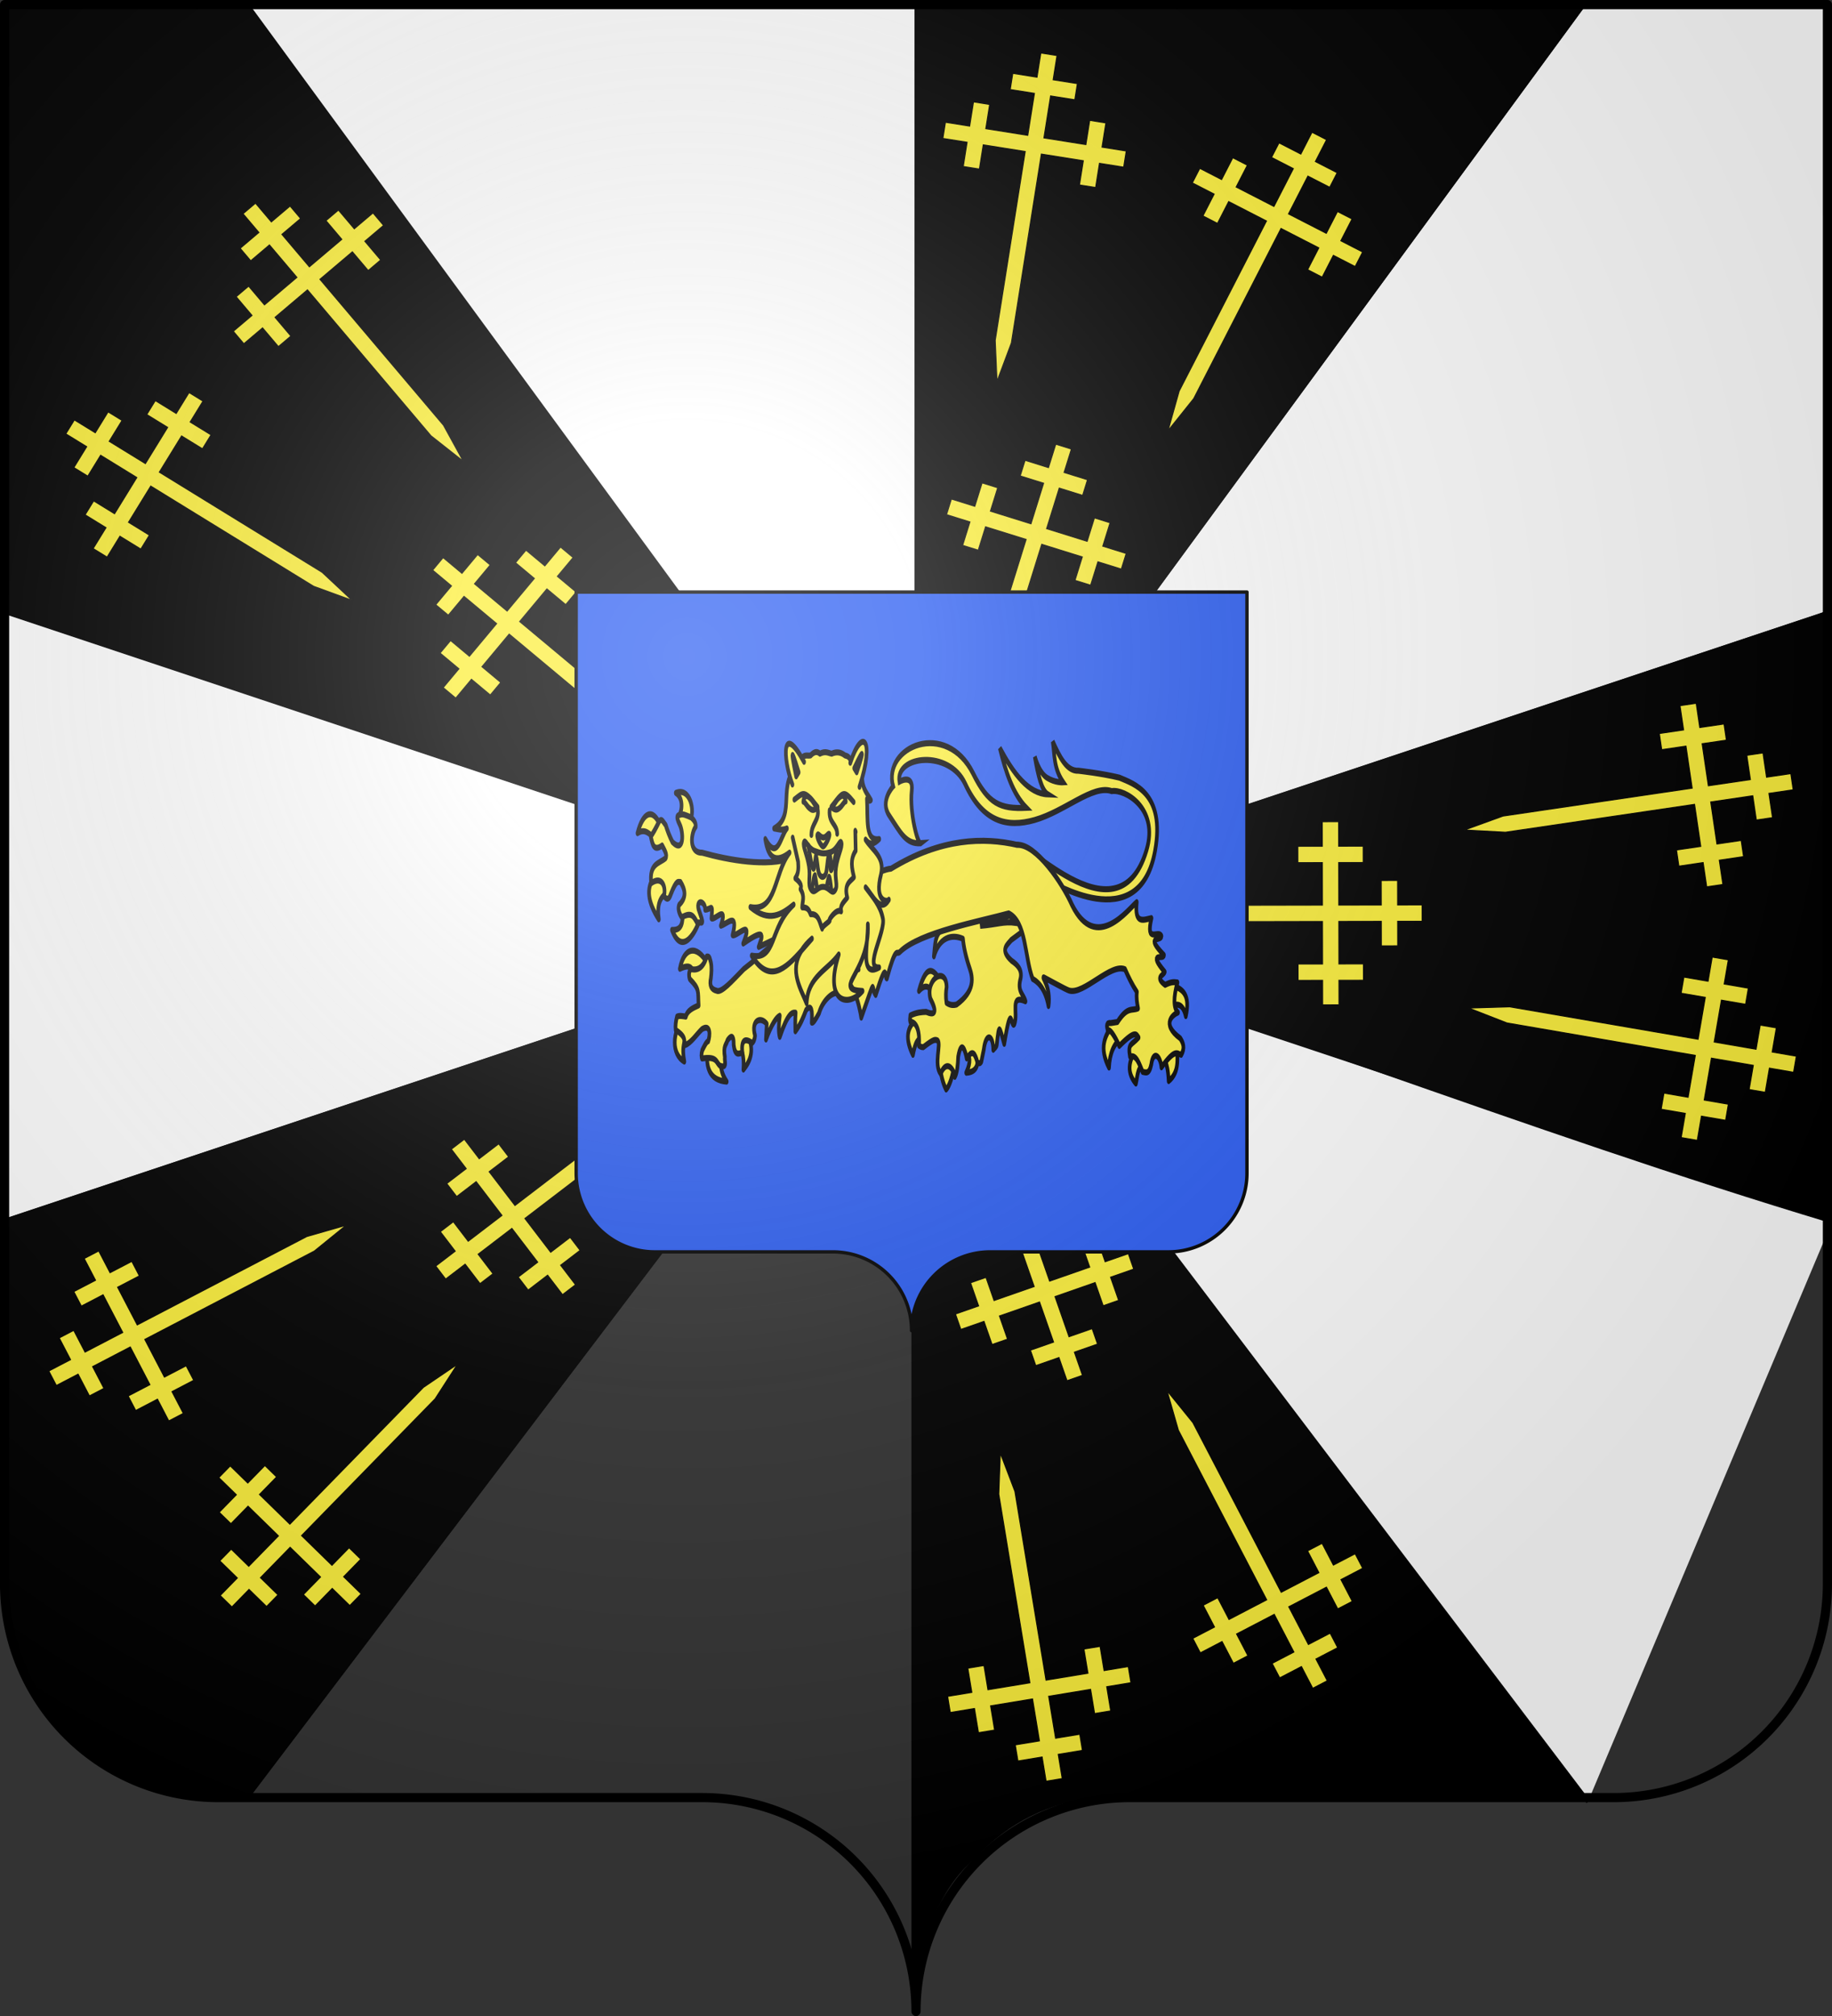<?xml version="1.0" encoding="UTF-8" standalone="no"?>
<svg
   xmlns:dc="http://purl.org/dc/elements/1.1/"
   xmlns:cc="http://creativecommons.org/ns#"
   xmlns:rdf="http://www.w3.org/1999/02/22-rdf-syntax-ns#"
   xmlns:svg="http://www.w3.org/2000/svg"
   xmlns="http://www.w3.org/2000/svg"
   xmlns:xlink="http://www.w3.org/1999/xlink"
   xmlns:sodipodi="http://sodipodi.sourceforge.net/DTD/sodipodi-0.dtd"
   xmlns:inkscape="http://www.inkscape.org/namespaces/inkscape"
   width="600"
   height="660"
   viewBox="-300 -295 600 660"
   id="svg3055"
   version="1.1"
   inkscape:version="0.48.3.1 r9886"
   sodipodi:docname="Blason Gammerages.svg">
  <rect x="-300" y="-295" width="600" height="660" fill="#333333" stroke="none"/>
  <sodipodi:namedview
     pagecolor="#ffffff"
     bordercolor="#666666"
     borderopacity="1"
     objecttolerance="10"
     gridtolerance="10"
     guidetolerance="10"
     inkscape:pageopacity="0"
     inkscape:pageshadow="2"
     inkscape:window-width="1280"
     inkscape:window-height="962"
     id="namedview3080"
     showgrid="false"
     inkscape:zoom="0.71515152"
     inkscape:cx="-203.27694"
     inkscape:cy="277.06901"
     inkscape:window-x="-8"
     inkscape:window-y="-8"
     inkscape:window-maximized="1"
     inkscape:current-layer="layer4"
     inkscape:snap-object-midpoints="false"
     inkscape:snap-center="false"
     showguides="true"
     inkscape:object-nodes="true"
     inkscape:snap-nodes="false">
    <inkscape:grid
       type="xygrid"
       id="grid23426" />
  </sodipodi:namedview>
  <defs
     id="defs3057">
    <radialGradient
       id="Gradient1"
       gradientUnits="userSpaceOnUse"
       cy="-80"
       cx="-75"
       r="405">
      <stop
         stop-color="#fff"
         stop-opacity=".31"
         offset="0"
         id="stop3060" />
      <stop
         stop-color="#fff"
         stop-opacity=".25"
         offset=".19"
         id="stop3062" />
      <stop
         stop-color="#6b6b6b"
         stop-opacity=".125"
         offset=".6"
         id="stop3064" />
      <stop
         stop-opacity=".125"
         offset="1"
         id="stop3066" />
    </radialGradient>
    <clipPath
       id="shield_cut">
      <path
         id="shield"
         d="M-298.5,-293.5 h597 v517 a70,70 0 0,1 -70,70 h-158.5 a70,70 0 0,0 -70,70 70,70 0 0,0 -70,-70 h-158.5 a70,70 0 0,1 -70,-70z"
         style="stroke-linecap:round;stroke-linejoin:round" />
    </clipPath>
    <radialGradient
       id="Gradient1-9"
       gradientUnits="userSpaceOnUse"
       cy="-80"
       cx="-75"
       r="405">
      <stop
         stop-color="#fff"
         stop-opacity=".31"
         offset="0"
         id="stop3060-8" />
      <stop
         stop-color="#fff"
         stop-opacity=".25"
         offset=".19"
         id="stop3062-4" />
      <stop
         stop-color="#6b6b6b"
         stop-opacity=".125"
         offset=".6"
         id="stop3064-0" />
      <stop
         stop-opacity=".125"
         offset="1"
         id="stop3066-7" />
    </radialGradient>
    <radialGradient
       id="radialGradient12008"
       gradientUnits="userSpaceOnUse"
       cy="-80"
       cx="-75"
       r="405">
      <stop
         stop-color="#fff"
         stop-opacity=".31"
         offset="0"
         id="stop12010" />
      <stop
         stop-color="#fff"
         stop-opacity=".25"
         offset=".19"
         id="stop12012" />
      <stop
         stop-color="#6b6b6b"
         stop-opacity=".125"
         offset=".6"
         id="stop12014" />
      <stop
         stop-opacity=".125"
         offset="1"
         id="stop12016" />
    </radialGradient>
  </defs>
  <g
     id="layer4"
     inkscape:label="Fond écu"
     inkscape:groupmode="layer">
    <path
       style="fill:none;stroke:#000000;stroke-width:1px;stroke-linecap:butt;stroke-linejoin:miter;stroke-opacity:1"
       d="m 300,0 0,300 0,360"
       id="path5625"
       inkscape:connector-curvature="0"
       transform="translate(-300,-295)" />
    <path
       style="fill:#ffffff;stroke:#000000;stroke-width:1px;stroke-linecap:butt;stroke-linejoin:miter;stroke-opacity:1"
       d="M 520,0 300,300 600,200 599.183,1.492 z"
       id="path5627"
       inkscape:connector-curvature="0"
       transform="translate(-300,-295)" />
    <path
       style="fill:#ffffff;stroke:#000000;stroke-width:1px;stroke-linecap:butt;stroke-linejoin:miter;stroke-opacity:1"
       d="M 600,400 C 500,370 400,330 300,300 l 220,290"
       id="path5629"
       inkscape:connector-curvature="0"
       transform="translate(-300,-295)"
       sodipodi:nodetypes="ccc" />
    <path
       style="fill:#000000;stroke:#000000;stroke-width:1px;stroke-linecap:butt;stroke-linejoin:miter;stroke-opacity:1"
       d="M 300,300 520,0 300,0 z"
       id="path5679"
       inkscape:connector-curvature="0"
       transform="translate(-300,-295)" />
    <path
       style="fill:#000000;stroke:#000000;stroke-width:1px;stroke-linecap:butt;stroke-linejoin:miter;stroke-opacity:1"
       d="m 300,300 300,-100 0,200 z"
       id="path5681"
       inkscape:connector-curvature="0"
       transform="translate(-300,-295)" />
    <path
       style="fill:#000000;stroke:#000000;stroke-width:1px;stroke-linecap:butt;stroke-linejoin:miter;stroke-opacity:1"
       d="M -1,3 219,293 59,293 C 43.746,294.545 30.3,300.91 19,313 6.884,323.399 2.71,338.074 -1,353 z"
       id="path5683"
       inkscape:connector-curvature="0"
       sodipodi:nodetypes="cccccc" />
    <path
       style="fill:#ffffff;stroke:#000000;stroke-width:1px;stroke-linecap:butt;stroke-linejoin:miter;stroke-opacity:1"
       d="M 0,-295 0,5 0,365"
       id="path5625-3"
       inkscape:connector-curvature="0" />
    <path
       style="fill:#000000;stroke:#000000;stroke-width:1px;stroke-linecap:butt;stroke-linejoin:miter;stroke-opacity:1"
       d="M -220,-295 0,5 -300,-95 l 0.817,-198.508 z"
       id="path5627-4"
       inkscape:connector-curvature="0" />
    <path
       style="fill:#ffffff;stroke:#000000;stroke-width:1px;stroke-linecap:butt;stroke-linejoin:miter;stroke-opacity:1"
       d="M -300,105 C -200,75 -100,35 0,5 l -219.65,289.476"
       id="path5629-4"
       inkscape:connector-curvature="0"
       sodipodi:nodetypes="ccc" />
    <path
       style="fill:#ffffff;stroke:#000000;stroke-width:1px;stroke-linecap:butt;stroke-linejoin:miter;stroke-opacity:1"
       d="m 0,5 -220,-300 220,0 z"
       id="path5679-6"
       inkscape:connector-curvature="0" />
    <path
       style="fill:#ffffff;stroke:#000000;stroke-width:1px;stroke-linecap:butt;stroke-linejoin:miter;stroke-opacity:1"
       d="m 0,5 -300,-100 0,200 z"
       id="path5681-0"
       inkscape:connector-curvature="0" />
    <path
       style="fill:#000000;stroke:#000000;stroke-width:1px;stroke-linecap:butt;stroke-linejoin:miter;stroke-opacity:1"
       d="M 300,300 80.437,589.213 c -11.851,-1.289 -23.818,-1.919 -35,-7 -21.152,-7.454 -29.522,-23.43 -40,-38 l -5,-25 L 0,400 z"
       id="path5723"
       inkscape:connector-curvature="0"
       transform="translate(-300,-295)"
       sodipodi:nodetypes="ccccccc" />
  </g>
  <g
     id="layer3"
     inkscape:label="Meubles"
     inkscape:groupmode="layer"
     sodipodi:insensitive="true">
    <path
       style="fill:#fcef3c;fill-opacity:1;stroke:#000000;stroke-width:0.321;stroke-miterlimit:4;stroke-opacity:1;stroke-dasharray:none"
       sodipodi:nodetypes="cccccccccccccccccccccccccccccccccccccccc"
       id="path1415"
       d="m 90.952,-164.515 -8.389,10.48 3.628,-12.925 c 5.586,-10.879 16.653,-32.433 22.238,-43.313 l 6.357,-12.381 -12.381,-6.357 -3.667,7.143 -4.762,-2.445 3.667,-7.143 -7.143,-3.668 2.445,-4.762 7.143,3.668 3.668,-7.143 4.762,2.445 -3.668,7.143 12.381,6.357 6.357,-12.381 -7.143,-3.668 2.445,-4.762 7.143,3.668 3.667,-7.143 4.762,2.445 -3.667,7.143 7.143,3.668 -2.445,4.762 -7.143,-3.668 -6.357,12.381 12.381,6.357 3.668,-7.143 4.762,2.445 -3.668,7.143 7.143,3.668 -2.445,4.762 -7.143,-3.668 -3.667,7.143 -4.762,-2.445 3.667,-7.143 -12.381,-6.357 -6.357,12.381 z"
       inkscape:connector-curvature="0" />
    <path
       style="fill:#fcef3c;fill-opacity:1;stroke:#000000;stroke-width:0.321;stroke-miterlimit:4;stroke-opacity:1;stroke-dasharray:none"
       sodipodi:nodetypes="cccccccccccccccccccccccccccccccccccccccc"
       id="path1415-6"
       d="m 31.234,-182.731 -4.707,12.572 -0.58,-13.412 c 1.918,-12.078 5.719,-36.007 7.638,-48.085 l 2.183,-13.746 -13.746,-2.183 -1.26,7.93 -5.287,-0.84 1.26,-7.93 -7.93,-1.26 0.84,-5.287 7.93,1.26 1.26,-7.93 5.287,0.84 -1.26,7.93 13.746,2.183 2.183,-13.746 -7.93,-1.26 0.84,-5.287 7.93,1.26 1.26,-7.93 5.287,0.84 -1.26,7.93 7.93,1.26 -0.84,5.287 -7.93,-1.26 -2.183,13.746 13.746,2.183 1.26,-7.93 5.287,0.84 -1.26,7.93 7.93,1.26 -0.84,5.287 -7.93,-1.26 -1.26,7.93 -5.287,-0.84 1.26,-7.93 -13.746,-2.183 -2.183,13.746 z"
       inkscape:connector-curvature="0" />
    <path
       style="fill:#fcef3c;fill-opacity:1;stroke:#000000;stroke-width:0.321;stroke-miterlimit:4;stroke-opacity:1;stroke-dasharray:none"
       sodipodi:nodetypes="cccccccccccccccccccccccccccccccccccccccc"
       id="path1415-1"
       d="m 22.564,-57.037 -6.467,11.764 1.356,-13.356 c 3.636,-11.676 10.841,-34.81 14.477,-46.486 l 4.138,-13.288 -13.288,-4.138 -2.388,7.666 -5.111,-1.592 2.388,-7.666 -7.666,-2.388 1.592,-5.111 7.666,2.388 2.388,-7.666 5.111,1.592 -2.388,7.666 13.288,4.138 4.138,-13.288 -7.666,-2.388 1.592,-5.111 7.666,2.388 2.388,-7.666 5.111,1.592 -2.388,7.666 7.666,2.388 -1.592,5.111 -7.666,-2.388 -4.138,13.288 13.288,4.138 2.388,-7.666 5.111,1.592 -2.388,7.666 7.666,2.388 -1.592,5.111 -7.666,-2.388 -2.388,7.666 -5.111,-1.592 2.388,-7.666 -13.288,-4.138 -4.138,13.288 z"
       inkscape:connector-curvature="0" />
    <path
       style="fill:#fcef3c;fill-opacity:1;stroke:#000000;stroke-width:0.321;stroke-miterlimit:4;stroke-opacity:1;stroke-dasharray:none"
       sodipodi:nodetypes="cccccccccccccccccccccccccccccccccccccccc"
       id="path1415-8"
       d="m 193.536,39.891 -12.51,-4.869 13.418,-0.406 c 12.052,2.074 35.93,6.185 47.982,8.259 l 13.716,2.361 2.361,-13.716 -7.913,-1.362 0.908,-5.276 7.913,1.362 1.362,-7.913 5.275,0.908 -1.362,7.913 7.913,1.362 -0.908,5.276 -7.913,-1.362 -2.361,13.716 13.716,2.361 1.362,-7.913 5.276,0.908 -1.362,7.913 7.913,1.362 -0.908,5.275 -7.913,-1.362 -1.362,7.913 -5.276,-0.908 1.362,-7.913 -13.716,-2.361 -2.361,13.716 7.913,1.362 -0.908,5.276 -7.913,-1.362 -1.362,7.913 -5.275,-0.908 1.362,-7.913 -7.913,-1.362 0.908,-5.276 7.913,1.362 2.361,-13.716 -13.716,-2.361 z"
       inkscape:connector-curvature="0" />
    <path
       style="fill:#fcef3c;fill-opacity:1;stroke:#000000;stroke-width:0.321;stroke-miterlimit:4;stroke-opacity:1;stroke-dasharray:none"
       sodipodi:nodetypes="cccccccccccccccccccccccccccccccccccccccc"
       id="path1415-6-4"
       d="m 193.048,-22.543 -13.404,-0.729 12.624,-4.566 c 12.099,-1.784 36.069,-5.317 48.168,-7.101 l 13.769,-2.03 -2.03,-13.769 -7.944,1.171 -0.781,-5.296 7.944,-1.171 -1.171,-7.944 5.296,-0.781 1.171,7.944 7.944,-1.171 0.781,5.296 -7.944,1.171 2.03,13.769 13.769,-2.03 -1.171,-7.944 5.296,-0.781 1.171,7.944 7.944,-1.171 0.781,5.296 -7.944,1.171 1.171,7.944 -5.296,0.781 -1.171,-7.944 -13.769,2.03 2.03,13.769 7.944,-1.171 0.781,5.296 -7.944,1.171 1.171,7.944 -5.296,0.781 -1.171,-7.944 -7.944,1.171 -0.781,-5.296 7.944,-1.171 -2.03,-13.769 -13.769,2.03 z"
       inkscape:connector-curvature="0" />
    <path
       style="fill:#fcef3c;fill-opacity:1;stroke:#000000;stroke-width:0.321;stroke-miterlimit:4;stroke-opacity:1;stroke-dasharray:none"
       sodipodi:nodetypes="cccccccccccccccccccccccccccccccccccccccc"
       id="path1415-1-9"
       d="M 70.519,6.796 57.359,4.145 70.508,1.443 c 12.229,-0.024 36.459,-0.072 48.688,-0.096 l 13.918,-0.027 -0.027,-13.918 -8.029,0.016 -0.011,-5.353 8.029,-0.016 -0.016,-8.03 5.353,-0.011 0.016,8.03 8.03,-0.016 0.011,5.353 -8.03,0.016 0.027,13.918 13.918,-0.027 -0.016,-8.03 5.353,-0.011 0.016,8.03 8.029,-0.016 0.011,5.353 -8.029,0.016 0.016,8.03 -5.353,0.011 -0.016,-8.03 -13.918,0.027 0.027,13.918 8.03,-0.016 0.011,5.353 -8.03,0.016 0.016,8.03 -5.353,0.011 -0.016,-8.03 -8.029,0.016 -0.011,-5.353 8.029,-0.016 -0.027,-13.918 -13.918,0.027 z"
       inkscape:connector-curvature="0" />
    <path
       style="fill:#fcef3c;fill-opacity:1;stroke:#000000;stroke-width:0.321;stroke-miterlimit:4;stroke-opacity:1;stroke-dasharray:none"
       sodipodi:nodetypes="cccccccccccccccccccccccccccccccccccccccc"
       id="path1415-63"
       d="m 27.115,194.149 0.501,-13.415 4.781,12.544 c 1.989,12.067 5.93,35.973 7.919,48.04 l 2.264,13.732 13.733,-2.264 -1.306,-7.923 5.282,-0.871 1.306,7.923 7.923,-1.306 0.871,5.282 -7.923,1.306 1.306,7.923 -5.282,0.871 -1.306,-7.923 -13.733,2.264 2.264,13.733 7.923,-1.306 0.871,5.282 -7.923,1.306 1.306,7.922 -5.282,0.871 -1.306,-7.922 -7.923,1.306 -0.871,-5.282 7.923,-1.306 -2.264,-13.733 -13.733,2.264 1.306,7.923 -5.282,0.871 -1.306,-7.923 -7.923,1.306 -0.871,-5.282 7.923,-1.306 -1.306,-7.923 5.282,-0.871 1.306,7.923 13.733,-2.264 -2.264,-13.732 z"
       inkscape:connector-curvature="0" />
    <path
       style="fill:#fcef3c;fill-opacity:1;stroke:#000000;stroke-width:0.321;stroke-miterlimit:4;stroke-opacity:1;stroke-dasharray:none"
       sodipodi:nodetypes="cccccccccccccccccccccccccccccccccccccccc"
       id="path1415-6-7"
       d="m 85.942,173.23 -3.703,-12.903 8.451,10.431 c 5.649,10.846 16.842,32.335 22.492,43.182 l 6.429,12.344 12.344,-6.429 -3.709,-7.121 4.748,-2.473 3.709,7.121 7.122,-3.709 2.473,4.748 -7.122,3.709 3.709,7.122 -4.748,2.473 -3.709,-7.122 -12.344,6.429 6.429,12.344 7.122,-3.709 2.473,4.748 -7.122,3.709 3.709,7.121 -4.747,2.473 -3.709,-7.121 -7.122,3.709 -2.473,-4.748 7.122,-3.709 -6.429,-12.344 -12.344,6.429 3.709,7.122 -4.748,2.473 -3.709,-7.121 -7.122,3.709 -2.473,-4.748 7.121,-3.709 -3.709,-7.121 4.748,-2.473 3.709,7.121 12.344,-6.429 -6.429,-12.344 z"
       inkscape:connector-curvature="0" />
    <path
       style="fill:#fcef3c;fill-opacity:1;stroke:#000000;stroke-width:0.321;stroke-miterlimit:4;stroke-opacity:1;stroke-dasharray:none"
       sodipodi:nodetypes="cccccccccccccccccccccccccccccccccccccccc"
       id="path1415-1-8"
       d="M 18.074,67.08 16.266,53.778 23.128,65.316 c 4.03,11.546 12.014,34.422 16.044,45.969 l 4.586,13.14 13.141,-4.586 -2.646,-7.581 5.054,-1.764 2.646,7.581 7.581,-2.646 1.764,5.054 -7.581,2.646 2.646,7.581 -5.054,1.764 -2.646,-7.581 -13.141,4.586 4.586,13.14 7.581,-2.646 1.764,5.054 -7.581,2.646 2.646,7.581 -5.054,1.764 -2.646,-7.581 -7.581,2.646 -1.764,-5.054 7.581,-2.646 -4.586,-13.141 -13.141,4.586 2.646,7.581 -5.054,1.764 -2.646,-7.581 -7.581,2.646 -1.764,-5.054 7.581,-2.646 -2.646,-7.581 5.054,-1.764 2.646,7.581 13.141,-4.586 -4.586,-13.14 z"
       inkscape:connector-curvature="0" />
    <path
       style="fill:#fcef3c;fill-opacity:1;stroke:#000000;stroke-width:0.321;stroke-miterlimit:4;stroke-opacity:1;stroke-dasharray:none"
       sodipodi:nodetypes="cccccccccccccccccccccccccccccccccccccccc"
       id="path1415-63-8"
       d="m -199.532,109.823 12.903,-3.705 -10.43,8.452 c -10.846,5.651 -32.333,16.846 -43.179,22.497 l -12.343,6.431 6.431,12.343 7.121,-3.71 2.473,4.747 -7.121,3.71 3.71,7.121 -4.747,2.473 -3.71,-7.121 -7.121,3.71 -2.473,-4.747 7.121,-3.71 -6.431,-12.343 -12.343,6.431 3.71,7.121 -4.747,2.473 -3.71,-7.121 -7.121,3.71 -2.473,-4.747 7.121,-3.71 -3.71,-7.121 4.747,-2.473 3.71,7.121 12.343,-6.431 -6.431,-12.343 -7.121,3.71 -2.473,-4.747 7.121,-3.71 -3.71,-7.121 4.747,-2.473 3.71,7.121 7.121,-3.71 2.473,4.747 -7.121,3.71 6.431,12.343 12.343,-6.431 z"
       inkscape:connector-curvature="0" />
    <path
       style="fill:#fcef3c;fill-opacity:1;stroke:#000000;stroke-width:0.321;stroke-miterlimit:4;stroke-opacity:1;stroke-dasharray:none"
       sodipodi:nodetypes="cccccccccccccccccccccccccccccccccccccccc"
       id="path1415-6-7-2"
       d="m -161.321,159.2 11.107,-7.54 -7.277,11.281 c -8.545,8.748 -25.476,26.081 -34.021,34.83 l -9.725,9.956 9.956,9.725 5.611,-5.744 3.829,3.741 -5.611,5.744 5.744,5.611 -3.74,3.829 -5.744,-5.611 -5.611,5.744 -3.829,-3.74 5.611,-5.744 -9.956,-9.725 -9.725,9.956 5.744,5.611 -3.741,3.829 -5.744,-5.611 -5.611,5.744 -3.829,-3.74 5.611,-5.744 -5.744,-5.611 3.741,-3.829 5.744,5.611 9.725,-9.956 -9.956,-9.725 -5.611,5.744 -3.829,-3.741 5.611,-5.744 -5.744,-5.611 3.74,-3.829 5.744,5.611 5.611,-5.744 3.829,3.741 -5.611,5.744 9.956,9.725 9.725,-9.956 z"
       inkscape:connector-curvature="0" />
    <path
       style="fill:#fcef3c;fill-opacity:1;stroke:#000000;stroke-width:0.321;stroke-miterlimit:4;stroke-opacity:1;stroke-dasharray:none"
       sodipodi:nodetypes="cccccccccccccccccccccccccccccccccccccccc"
       id="path1415-1-8-9"
       d="m -81.609,61.629 12.076,-5.864 -8.825,10.116 c -9.715,7.428 -28.963,22.144 -38.679,29.572 l -11.057,8.453 8.453,11.057 6.379,-4.877 3.251,4.253 -6.379,4.877 4.877,6.379 -4.253,3.251 -4.877,-6.379 -6.379,4.877 -3.251,-4.253 6.379,-4.877 -8.453,-11.057 -11.057,8.453 4.877,6.379 -4.253,3.251 -4.877,-6.379 -6.379,4.877 -3.251,-4.252 6.379,-4.877 -4.877,-6.379 4.253,-3.251 4.877,6.379 11.057,-8.453 -8.453,-11.057 -6.379,4.877 -3.251,-4.253 6.379,-4.877 -4.877,-6.379 4.253,-3.251 4.877,6.379 6.379,-4.877 3.251,4.253 -6.379,4.877 8.453,11.057 11.057,-8.453 z"
       inkscape:connector-curvature="0" />
    <path
       style="fill:#fcef3c;fill-opacity:1;stroke:#000000;stroke-width:0.321;stroke-miterlimit:4;stroke-opacity:1;stroke-dasharray:none"
       sodipodi:nodetypes="cccccccccccccccccccccccccccccccccccccccc"
       id="path1415-63-1"
       d="m -154.758,-155.786 6.458,11.769 -10.543,-8.31 c -7.903,-9.333 -23.56,-27.824 -31.463,-37.157 l -8.994,-10.621 -10.622,8.994 5.189,6.128 -4.085,3.459 -5.189,-6.128 -6.128,5.189 -3.459,-4.085 6.128,-5.189 -5.189,-6.128 4.085,-3.459 5.189,6.128 10.622,-8.994 -8.994,-10.622 -6.128,5.189 -3.459,-4.085 6.128,-5.189 -5.189,-6.128 4.085,-3.459 5.189,6.128 6.128,-5.189 3.459,4.085 -6.128,5.189 8.994,10.622 10.622,-8.994 -5.189,-6.128 4.085,-3.459 5.189,6.128 6.128,-5.189 3.459,4.085 -6.128,5.189 5.189,6.128 -4.085,3.459 -5.189,-6.128 -10.622,8.994 8.994,10.621 z"
       inkscape:connector-curvature="0" />
    <path
       style="fill:#fcef3c;fill-opacity:1;stroke:#000000;stroke-width:0.321;stroke-miterlimit:4;stroke-opacity:1;stroke-dasharray:none"
       sodipodi:nodetypes="cccccccccccccccccccccccccccccccccccccccc"
       id="path1415-6-7-3"
       d="m -194.496,-107.629 9.803,9.171 -12.607,-4.611 c -10.417,-6.406 -31.056,-19.099 -41.473,-25.505 l -11.855,-7.291 -7.291,11.855 6.84,4.206 -2.804,4.56 -6.84,-4.206 -4.206,6.84 -4.56,-2.804 4.206,-6.84 -6.84,-4.206 2.804,-4.56 6.84,4.206 7.291,-11.855 -11.855,-7.291 -4.206,6.84 -4.56,-2.804 4.206,-6.84 -6.84,-4.206 2.804,-4.56 6.84,4.206 4.206,-6.84 4.56,2.804 -4.206,6.84 11.855,7.291 7.291,-11.855 -6.84,-4.206 2.804,-4.56 6.84,4.206 4.206,-6.84 4.56,2.804 -4.206,6.84 6.84,4.206 -2.804,4.56 -6.84,-4.206 -7.291,11.855 11.855,7.291 z"
       inkscape:connector-curvature="0" />
    <path
       style="fill:#fcef3c;fill-opacity:1;stroke:#000000;stroke-width:0.321;stroke-miterlimit:4;stroke-opacity:1;stroke-dasharray:none"
       sodipodi:nodetypes="cccccccccccccccccccccccccccccccccccccccc"
       id="path1415-1-8-5"
       d="m -81.752,-51.39 8.382,10.486 -11.813,-6.377 c -9.387,-7.839 -27.985,-23.369 -37.371,-31.207 l -10.683,-8.921 -8.921,10.683 6.163,5.147 -3.431,4.109 -6.163,-5.147 -5.147,6.163 -4.109,-3.431 5.147,-6.163 -6.163,-5.147 3.431,-4.109 6.163,5.147 8.921,-10.683 -10.683,-8.921 -5.147,6.163 -4.109,-3.431 5.147,-6.163 -6.163,-5.147 3.431,-4.109 6.163,5.147 5.147,-6.163 4.109,3.431 -5.147,6.163 10.683,8.921 8.921,-10.683 -6.163,-5.147 3.431,-4.109 6.163,5.147 5.147,-6.163 4.109,3.431 -5.147,6.163 6.163,5.147 -3.431,4.109 -6.163,-5.147 -8.921,10.683 10.683,8.921 z"
       inkscape:connector-curvature="0" />
    <use
       transform="matrix(0.368,0,0,0.368,-1.453,6.835)"
       xlink:href="#shield"
       id="use3071"
       style="fill:#2b5df2"
       x="0"
       y="0"
       width="600"
       height="660" />
    <g
       style="display:inline"
       inkscape:label="chef"
       id="layer3-8"
       transform="matrix(0.793,0,0,1.316,386.323,-80.142)">
      <g
         transform="matrix(1.554,0,0,1.554,178.615,-470.722)"
         id="layer3-5"
         style="stroke:#000000;stroke-width:1.608;stroke-miterlimit:4;stroke-opacity:1;stroke-dasharray:none" />
      <g
         id="g8306"
         transform="translate(-632.801,15.82)">
        <path
           inkscape:connector-curvature="0"
           d="m 200.936,40.412 c -0.127,-0.79 36.953,14.228 43.457,-7.919 4.211,-14.339 -8.957,-16.6 -14.732,-18.12 -7.279,-1.074 -16.957,-1.724 -16.957,-1.724 -4.828,0.161 -7.781,-3.418 -10.599,-7.267 0.852,3.327 0.281,6.517 4.309,10.15 0,0 -3.378,0.141 -6.726,-1.149 -3.348,-1.29 -4.994,-5.251 -4.994,-5.251 1.29,4.53 2.817,8.417 5.409,9.399 -8.055,-0.185 -14.232,-5.144 -19.85,-11.526 2.438,6.002 5.499,11.469 10.959,14.876 -10.779,0.293 -15.72,-0.945 -22.016,-8.578 C 158.184,-0.046 131.79,6.53 136.18,16.552 c 0,0 -5.596,3.649 -1.605,7.238 4.628,4.163 6.799,7.203 13.063,6.894 -1.131,0.556 -4.756,-7.531 -3.764,-13.039 0.799,-4.434 -5.077,-2.275 -5.077,-2.275 -1.79,-6.568 20.56,-8.018 27.151,0.552 7.293,9.483 17.206,10.933 28.641,8.99 12.521,-2.127 24.088,-8.863 31.867,-7.193 5.333,-0.55 19.62,4.199 14.368,14.715 -12.209,24.447 -53.701,-5.633 -54.192,-0.811 z"
           style="fill:#fcef3c;fill-opacity:1;fill-rule:evenodd;stroke:#000000;stroke-width:1.5;stroke-linecap:butt;stroke-linejoin:miter;stroke-miterlimit:4;stroke-opacity:1;stroke-dasharray:none;display:inline"
           id="path2307"
           sodipodi:nodetypes="csccccsccccscscscsscscc" />
        <path
           d="m 153.542,68.784 c -0.212,-0.161 3.657,-1.759 3.132,-2.816 -3.223,-3.759 -6.465,-6.087 -9.839,1.459 3.498,-2.364 5.04,-0.364 6.707,1.357 z"
           style="color:#000000;fill:#fcef3c;fill-opacity:1;fill-rule:nonzero;stroke:#000000;stroke-width:1.5;stroke-linecap:round;stroke-linejoin:round;stroke-miterlimit:4;stroke-opacity:1;stroke-dasharray:none;stroke-dashoffset:0;marker:none;visibility:visible;display:inline;overflow:visible"
           id="path7195"
           inkscape:connector-curvature="0" />
        <path
           d="m 149.131,79.92 c 0.407,0.66 0.461,-7.884 -2.48,-5.77 -5.146,2.157 -5.473,5.305 -2.282,9.177 1.486,-4.78 3.125,-4.043 4.762,-3.407 z"
           style="color:#000000;fill:#fcef3c;fill-opacity:1;fill-rule:nonzero;stroke:#000000;stroke-width:1.5;stroke-linecap:round;stroke-linejoin:round;stroke-miterlimit:4;stroke-opacity:1;stroke-dasharray:none;stroke-dashoffset:0;marker:none;visibility:visible;display:inline;overflow:visible"
           id="path7197"
           inkscape:connector-curvature="0" />
        <path
           d="m 161.242,86.498 c 0.506,-0.799 -1.087,-1.763 -2.731,-2.111 -1.643,-0.347 -3.337,-0.077 -3.032,1.593 0.669,3.48 1.842,5.085 2.602,5.971 0.748,-0.382 2.368,-2.252 3.16,-5.454 z"
           style="color:#000000;fill:#fcef3c;fill-opacity:1;fill-rule:nonzero;stroke:#000000;stroke-width:1.5;stroke-linecap:round;stroke-linejoin:round;stroke-miterlimit:4;stroke-opacity:1;stroke-dasharray:none;stroke-dashoffset:0;marker:none;visibility:visible;display:inline;overflow:visible"
           id="path7199"
           inkscape:connector-curvature="0" />
        <path
           d="m 171.467,82.804 c 0.534,-2.112 -6.116,-1.035 -4.909,-0.076 1.207,0.959 1.954,2.181 -0.175,5.047 5.448,-0.184 4.549,-2.859 5.084,-4.971 z"
           style="color:#000000;fill:#fcef3c;fill-opacity:1;fill-rule:nonzero;stroke:#000000;stroke-width:1.5;stroke-linecap:round;stroke-linejoin:round;stroke-miterlimit:4;stroke-opacity:1;stroke-dasharray:none;stroke-dashoffset:0;marker:none;visibility:visible;display:inline;overflow:visible"
           id="path7201"
           inkscape:connector-curvature="0" />
        <path
           inkscape:connector-curvature="0"
           id="path2770"
           style="color:#000000;fill:#fcef3c;fill-opacity:1;fill-rule:nonzero;stroke:#000000;stroke-width:1.5;stroke-linecap:round;stroke-linejoin:round;stroke-miterlimit:4;stroke-opacity:1;stroke-dasharray:none;stroke-dashoffset:0;marker:none;visibility:visible;display:inline;overflow:visible"
           d="m 193.314,49.916 -7.778,-14.643 -2.461,2.859 c -6.392,3.986 -12.987,5.168 -20.606,12.807 -3.009,1.538 -3.712,0.257 -6.017,1.215 -2.987,1.242 -2.928,3.713 -3.423,6.672 2.172,-4.727 7.346,-5.612 12.002,-4.369 0.293,2.047 1.163,4.484 2.805,7.414 1.167,2.078 2.408,5.517 -5.427,8.94 -0.834,0.115 -2.297,0.347 -4.184,-0.431 -0.372,-1.628 -0.231,-2.827 0.052,-3.908 -0.123,-5.324 -8.741,-2.203 -6.714,2.865 3.023,3.538 1.827,4.226 -1.748,3.307 -1.887,0.044 -3.784,0.096 -6.515,0.882 -0.128,0.609 -0.225,1.196 -0.021,1.563 4.04,0.155 3.739,4.893 3.548,5.926 0.514,0.206 1,0.432 1.839,0.4 4.476,-2.116 4.864,-1.905 5.918,-1.65 1.51,0.832 -1.669,5.999 1.217,8.249 2.642,-3.833 5.635,-0.886 5.867,0.791 0.995,-1.054 1.247,-2.979 1.397,-5.024 1.286,-4.391 2.936,-1.588 3.512,0.438 2.473,-2.37 3.413,-1.217 4.464,1.034 0.955,0.292 1.082,0.159 1.56,-0.203 l 1.042,-3.082 c 0.841,-4.222 3.842,-3.758 3.906,0.103 0.61,-0.483 1.34,-0.697 1.439,-1.281 0.976,-5.721 1.114,-4.325 3.092,-0.2 3.071,-11.52 2.819,-3.453 4.185,-4.927 1.674,-2.735 -2.041,-7.467 4.578,-5.661 -0.827,-1.798 -3.474,-2.446 -2.019,-5.686 0.685,-2.109 -1.175,-3.353 -3.678,-4.38 -5.113,-2.776 -1.67,-4.009 -0.197,-5.177 l 5.177,-2.316 3.19,-2.528 z"
           sodipodi:nodetypes="ccccscccccccccccccccccccccscccccccc" />
        <path
           inkscape:connector-curvature="0"
           id="path6302"
           style="color:#000000;fill:#fcef3c;fill-opacity:1;fill-rule:nonzero;stroke:#000000;stroke-width:1.5;stroke-linecap:round;stroke-linejoin:round;stroke-miterlimit:4;stroke-opacity:1;stroke-dasharray:none;stroke-dashoffset:0;marker:none;visibility:visible;display:inline;overflow:visible"
           d="m 40.012,26.226 c 0.728,0.578 0.063,1.172 -2.111,3.199 -2.202,-0.806 -4.016,-2.605 -7.277,-1.24 2.268,-5.317 6.351,-6.367 9.388,-1.959 z" />
        <path
           inkscape:connector-curvature="0"
           id="path7189"
           style="color:#000000;fill:#fcef3c;fill-opacity:1;fill-rule:nonzero;stroke:#000000;stroke-width:1.5;stroke-linecap:round;stroke-linejoin:round;stroke-miterlimit:4;stroke-opacity:1;stroke-dasharray:none;stroke-dashoffset:0;marker:none;visibility:visible;display:inline;overflow:visible"
           d="m 52.344,24.933 c 1.01,1.627 -4.199,0.029 -4.868,-0.748 1.788,-1.606 2.078,-4.783 -1.038,-6.016 6.11,-1.538 7.973,4.761 5.906,6.764 z" />
        <path
           inkscape:connector-curvature="0"
           id="path7191"
           style="color:#000000;fill:#fcef3c;fill-opacity:1;fill-rule:nonzero;stroke:#000000;stroke-width:1.5;stroke-linecap:round;stroke-linejoin:round;stroke-miterlimit:4;stroke-opacity:1;stroke-dasharray:none;stroke-dashoffset:0;marker:none;visibility:visible;display:inline;overflow:visible"
           d="m 42.569,43.137 c 2.634,-0.982 -2.234,-6.482 -5.249,-3.909 -3.015,2.573 -2.687,5.947 2.095,10.389 -0.859,-3.583 0.521,-5.498 3.155,-6.48 z" />
        <path
           inkscape:connector-curvature="0"
           id="path7193"
           style="color:#000000;fill:#fcef3c;fill-opacity:1;fill-rule:nonzero;stroke:#000000;stroke-width:1.5;stroke-linecap:round;stroke-linejoin:round;stroke-miterlimit:4;stroke-opacity:1;stroke-dasharray:none;stroke-dashoffset:0;marker:none;visibility:visible;display:inline;overflow:visible"
           d="m 56.234,49.726 c -2.141,-3.221 -7.98,-4.081 -6.83,-1.692 -0.296,1.951 0.002,4.388 -4.545,4.213 4.407,7.064 10.424,-0.237 11.375,-2.521 z" />
        <path
           sodipodi:nodetypes="ccccccccccccccccccccccccccccc"
           d="m 92.087,52.231 2.209,-17.847 c -10.023,2.205 -25.811,0.556 -36.996,-1.346 -5.715,0.076 -4.524,-4.975 -2.663,-6.435 0.111,-1.089 -0.72,-1.686 -1.779,-2.302 -2.259,-0.634 -3.524,-0.922 -4.31,-0.749 -0.972,0.24 -2.568,-0.054 -0.485,2.498 1.497,1.79 1.986,7.319 -3.028,4.333 -1.147,-1.374 -2.172,-3.002 -2.79,-4.249 -0.829,-0.492 -1.471,-1.766 -2.61,-0.967 -1.468,1.833 -2.622,3.059 -3.529,3.815 0.693,2.003 1.236,3.826 4.687,2.26 0.961,1.138 2.252,2.329 1.398,3.177 -2.526,1.297 -6.812,1.303 -5.918,6.197 4.713,-2.047 6.162,1.198 5.259,3.193 1.19,1.043 2.136,0.891 2.837,-0.457 2.393,-3.672 2.999,-3.001 4.019,-3.015 1.922,1.896 2.631,3.787 -0.561,5.663 -0.58,0.736 -0.187,2.068 1.076,3.1 4.129,-1.396 4.904,-0.215 6.327,1.346 2.223,-0.281 3.187,1.092 0.584,-3.384 -0.979,-2.608 2.885,-1.942 2.75,0.147 2.67,-0.057 3.197,-1.855 2.608,2.16 1.261,0.622 6.853,-3.713 3.879,1.839 2.569,-0.444 7.319,-3.689 4.835,2.352 1.69,0.463 8.761,-4.504 4.39,2.075 10.367,-4.432 7.479,-1.277 6.389,0.849 l 7.326,-2.109 z"
           style="color:#000000;fill:#fcef3c;fill-opacity:1;fill-rule:nonzero;stroke:#000000;stroke-width:1.5;stroke-linecap:round;stroke-linejoin:round;stroke-miterlimit:4;stroke-opacity:1;stroke-dasharray:none;stroke-dashoffset:0;marker:none;visibility:visible;display:inline;overflow:visible"
           id="path1883"
           inkscape:connector-curvature="0" />
        <path
           inkscape:connector-curvature="0"
           id="path1888"
           style="color:#000000;fill:#fcef3c;fill-opacity:1;fill-rule:nonzero;stroke:#000000;stroke-width:1.5;stroke-linecap:round;stroke-linejoin:round;stroke-miterlimit:4;stroke-opacity:1;stroke-dasharray:none;stroke-dashoffset:0;marker:none;visibility:visible;display:inline;overflow:visible"
           d="m 49.421,74.52 c -4.354,3.032 -4.948,8.642 0.532,10.483 -1.132,-3.534 -0.133,-5.834 2.583,-7.14" />
        <path
           inkscape:connector-curvature="0"
           id="path1890"
           style="color:#000000;fill:#fcef3c;fill-opacity:1;fill-rule:nonzero;stroke:#000000;stroke-width:1.5;stroke-linecap:round;stroke-linejoin:round;stroke-miterlimit:4;stroke-opacity:1;stroke-dasharray:none;stroke-dashoffset:0;marker:none;visibility:visible;display:inline;overflow:visible"
           d="m 60.148,80.183 c -2.189,6.179 0.163,9.495 7.292,9.799 -2.769,-2.437 -2.946,-5.134 -1.671,-7.976" />
        <path
           inkscape:connector-curvature="0"
           id="path1892"
           style="color:#000000;fill:#fcef3c;fill-opacity:1;fill-rule:nonzero;stroke:#000000;stroke-width:1.5;stroke-linecap:round;stroke-linejoin:round;stroke-miterlimit:4;stroke-opacity:1;stroke-dasharray:none;stroke-dashoffset:0;marker:none;visibility:visible;display:inline;overflow:visible"
           d="m 75.684,77.639 c 3.479,4.404 1.719,7.089 -1.329,9.352 0.43,-3.414 -0.704,-5.442 -2.72,-6.691" />
        <path
           inkscape:connector-curvature="0"
           id="path1894"
           style="color:#000000;fill:#fcef3c;fill-opacity:1;fill-rule:nonzero;stroke:#000000;stroke-width:1.5;stroke-linecap:round;stroke-linejoin:round;stroke-miterlimit:4;stroke-opacity:1;stroke-dasharray:none;stroke-dashoffset:0;marker:none;visibility:visible;display:inline;overflow:visible"
           d="m 59.502,60.557 c -4.42,-4.727 -9.709,-4.032 -11.394,1.367 4.073,-1.227 5.219,-0.298 5.469,1.291" />
        <path
           inkscape:connector-curvature="0"
           id="path2791"
           style="color:#000000;fill:#fcef3c;fill-opacity:1;fill-rule:nonzero;stroke:#000000;stroke-width:1.5;stroke-linecap:round;stroke-linejoin:round;stroke-miterlimit:4;stroke-opacity:1;stroke-dasharray:none;stroke-dashoffset:0;marker:none;visibility:visible;display:inline;overflow:visible"
           d="m 227.017,75.799 c -3.467,2.754 -5.839,5.812 -1.665,10.689 0.272,-3.625 2.074,-6.025 5.21,-7.359" />
        <path
           inkscape:connector-curvature="0"
           id="path2793"
           style="color:#000000;fill:#fcef3c;fill-opacity:1;fill-rule:nonzero;stroke:#000000;stroke-width:1.5;stroke-linecap:round;stroke-linejoin:round;stroke-miterlimit:4;stroke-opacity:1;stroke-dasharray:none;stroke-dashoffset:0;marker:none;visibility:visible;display:inline;overflow:visible"
           d="m 236.449,81.982 c -3.142,3.025 -3.723,5.89 0,8.487 0.8,-2.023 0.438,-4.582 4.727,-4.995" />
        <path
           inkscape:connector-curvature="0"
           id="path2797"
           style="color:#000000;fill:#fcef3c;fill-opacity:1;fill-rule:nonzero;stroke:#000000;stroke-width:1.5;stroke-linecap:round;stroke-linejoin:round;stroke-miterlimit:4;stroke-opacity:1;stroke-dasharray:none;stroke-dashoffset:0;marker:none;visibility:visible;display:inline;overflow:visible"
           d="m 251.307,71.164 c 2.614,-0.745 4.705,-0.302 5.747,2.524 1.911,-5.104 -1.11,-6.883 -5.747,-7.573" />
        <path
           inkscape:connector-curvature="0"
           id="path2795"
           style="color:#000000;fill:#fcef3c;fill-opacity:1;fill-rule:nonzero;stroke:#000000;stroke-width:1.5;stroke-linecap:round;stroke-linejoin:round;stroke-miterlimit:4;stroke-opacity:1;stroke-dasharray:none;stroke-dashoffset:0;marker:none;visibility:visible;display:inline;overflow:visible"
           d="m 246.172,83.133 c 3.054,1.258 3.582,3.905 3.814,6.714 4.846,-2.393 3.46,-6.134 3.276,-9.615" />
        <path
           inkscape:connector-curvature="0"
           style="fill:#fcef3c;fill-opacity:1;fill-rule:evenodd;stroke:#000000;stroke-width:1.5;stroke-linecap:butt;stroke-linejoin:miter;stroke-miterlimit:4;stroke-opacity:1;stroke-dasharray:none"
           d="m 186.73,50.483 c -0.844,-0.989 -0.373,-0.596 -2.329,-1.729 -3.589,0.373 -8.19,1.114 -12.244,2.477 6.824,-0.325 9.786,-1.152 14.573,-0.748 z"
           id="path1917"
           sodipodi:nodetypes="cccc" />
        <path
           sodipodi:nodetypes="ccccccccssccccccccccccccccccccccccccsccccccccccccccccccccccccccccccccccccc"
           d="m 113.574,66.505 c 5.325,-4.974 8.998,5.454 9.45,7.569 6.573,-11.185 3.815,-7.273 5.962,-5.64 5.032,-9.602 3.578,-3.932 4.619,-4.136 3.889,-8.555 4.018,-5.63 5.425,-6.607 7.997,-4.816 33.342,-7.605 44.904,-9.55 7.341,2.14 6.537,10.873 9.878,16.298 1.378,0.44 5.123,1.879 6.547,6.743 1.142,-4.865 -3.271,-7.521 -1.811,-7.085 1.459,0.437 8.873,2.968 10.358,3.242 5.942,1.096 17.213,-6.874 23.063,-5.292 1.438,2.008 3.022,3.918 4.888,5.64 -0.281,1.449 0.058,2.774 0.483,4.082 -2.615,0.682 -4.319,-0.533 -8.487,3.384 l -2.793,0.269 c -1.818,-0.145 -1.782,0.691 -1.182,1.826 0.956,-0.337 2.626,1.201 4.727,3.867 6.776,-4.182 7.111,-2.772 7.949,-2.095 -2.959,1.991 -4.47,1.377 -3.545,4.727 2.745,-0.544 3.828,1.905 5.21,3.814 1.309,0.102 2.7,0.751 3.599,-1.88 0.734,-3.429 3.69,-2.343 4.19,0.752 5.766,-4.794 6.475,-3.35 8.164,-3.115 1.633,-1.712 0.819,-2.935 -0.376,-4.082 -8.441,-3.779 -2.501,-6.07 -0.967,-6.445 -1.906,-1.168 -1.889,-3.72 -0.215,-7.466 -1.235,-0.054 -2.094,-0.31 -5.103,0.591 -4.359,-1.981 -0.681,-2.269 -0.161,-3.223 -7.298,-5.319 -0.299,-2.839 -0.322,-4.19 -8.139,-5.169 -1.067,-3.31 -1.021,-4.727 -1.265,-1.689 -6.57,2.124 -4.136,-4.458 -3.246,0.41 -7.091,1.672 -6.07,-3.975 -3.247,1.565 -16.714,12.758 -26.69,0.73 -4.136,-5.64 -14.992,-15.256 -22.72,-14.986 -13.521,-1.877 -31.317,-1.757 -52.07,5.925 -8.659,0.311 -42.025,14.892 -57.092,23.156 -0.243,0.177 -3.441,1.639 -3.693,1.794 -4.906,3.023 -9.25,6.032 -11.276,5.408 -2.303,-0.321 -2.923,-1.399 -2.363,-3.008 0.268,-1.414 0.439,-2.809 0,-4.082 -0.381,-0.61 -0.283,-1.578 -1.719,-1.397 -1.372,2.746 -3.643,3.515 -6.446,3.115 -0.698,0.306 -1.14,1.323 -0.537,2.471 4.178,2.556 3.312,2.997 3.652,6.553 -2.363,0.65 -4.719,1.304 -5.264,2.793 -1.299,-0.122 -2.63,-0.292 -3.652,0 -0.511,1.176 -0.741,2.297 -0.537,3.33 4.579,1.802 3.205,2.611 3.867,3.76 2.578,-0.572 4.662,-2.629 6.983,-3.975 3.633,-1.36 3.4,1.528 2.578,3.008 -0.824,0.147 -1.647,1.291 -2.471,2.256 -0.497,1.142 -0.311,1.6 -0.107,2.041 6.51,-0.615 5.675,1.015 7.52,1.826 3.134,0.642 1.626,-1.249 1.934,-2.149 -0.766,-2.858 0.551,-3.007 1.074,-4.19 0.976,-0.816 2.659,-1.943 2.578,1.182 0.523,2.678 2.045,2.217 3.545,1.826 -0.471,-3.153 1.118,-3.646 4.082,-2.363 0.579,-0.3 1.031,-0.813 1.182,-1.826 -1.787,-3.956 2.512,-4.806 4.834,-2.9 l -0.322,3.867 c 2.287,-3.799 4.264,-5.495 5.694,-5.908 -0.466,2.288 -0.535,4.121 0,5.264 3.266,-5.792 4.976,-6.138 6.553,-6.016 -0.247,2.069 -0.126,3.217 -0.107,4.619 2.1,-1.664 3.29,-3.459 4.404,-5.264 2.395,-1.668 2.669,0.236 2.363,3.115 0.645,0.13 1.531,-0.69 3.008,-2.363 1.693,-3.581 6.308,-5.471 7.823,-4.91 0.153,-2.197 0.844,-5.468 -0.107,-6.446 0.377,-0.474 -1.783,2.079 -0.733,2.547 0.321,-2.021 -0.051,-4.875 -0.43,-7.735 1.131,0.015 9.083,5.209 9.808,5.63 -0.283,-2.686 -7.922,-9.967 -8.627,-11.108"
           style="color:#000000;fill:#fcef3c;fill-opacity:1;fill-rule:nonzero;stroke:#000000;stroke-width:1.5;stroke-linecap:round;stroke-linejoin:round;stroke-miterlimit:4;stroke-opacity:1;stroke-dasharray:none;stroke-dashoffset:0;marker:none;visibility:visible;display:inline;overflow:visible"
           id="path13442"
           inkscape:connector-curvature="0" />
        <path
           inkscape:connector-curvature="0"
           id="path2940"
           style="fill:#fcef3c;fill-opacity:1;fill-rule:evenodd;stroke:#000000;stroke-width:1.5;stroke-linecap:round;stroke-linejoin:round;stroke-miterlimit:4;stroke-opacity:1;stroke-dasharray:none"
           d="m 104.511,8.004 c -0.795,-0.008 -1.589,0.312 -2.384,0.837 -1.551,0.239 -3.213,-0.664 -4.543,1.9 -9.953,5.212 -1.142,12.872 -10.544,16.263 1.651,0.169 3.166,0.565 5.272,0 -2.638,1.914 -3.874,8.315 -8.917,2.646 1.234,4.753 4.366,6.11 10.011,3.37 -6.48,5.136 -5.31,14.879 -16.18,13.549 7.752,3.897 12.819,1.894 17.891,-0.611 -10.203,5.81 -6.92,13.874 -17.33,12.689 7.101,7.049 13.84,3.373 20.555,-1.244 1.016,-0.986 2.418,-1.976 4.319,-2.986 -1.441,0.981 -2.878,1.995 -4.319,2.986 -5.235,5.082 -0.043,9.76 2.131,13.119 0.439,-6.757 8.71,-8.207 13.264,-12.169 -6.105,11.612 3.392,13.545 9.815,9.093 -11.293,-0.357 -0.453,-3.532 1.823,-12.395 -0.567,4.402 -1.065,8.629 5.076,6.537 -6.469,0.326 2.874,-9.067 1.458,-12.305 -1.109,-3.242 -4.277,-5.322 -7.095,-7.623 2.874,1.88 6.043,6.576 9.618,3.076 -0.758,0.764 -6.082,0.322 -3.253,-6.288 1.626,-4.41 -3.523,-5.982 -6.366,-8.663 1.944,1.526 3.527,1.097 5.636,-0.136 -5.932,0.702 -4.603,-5.049 -5.076,-9.975 0.542,0.345 1.084,0.619 1.626,0.294 -1.508,-1.701 -3.605,-2.778 -3.609,-5.865 -1.02,-1.485 -0.475,-2.642 -4.747,-3.952 -0.621,-1.111 -1.502,-1.139 -2.356,-1.312 -1.593,-0.776 -3.391,-1.019 -5.468,-0.43 -1.475,-0.161 -2.514,-0.737 -4.879,0 -0.477,-0.269 -0.953,-0.402 -1.43,-0.407 z m 21.228,42.886 c 0.111,1.471 -0.027,2.83 -0.337,4.071 0.181,-1.407 0.368,-2.839 0.337,-4.071 z"
           sodipodi:nodetypes="ccccccccccccccccccccccccccccccccccc" />
        <path
           inkscape:connector-curvature="0"
           id="path2896"
           style="fill:#fcef3c;fill-opacity:1;fill-rule:evenodd;stroke:#000000;stroke-width:1.5;stroke-linecap:butt;stroke-linejoin:miter;stroke-miterlimit:4;stroke-opacity:1;stroke-dasharray:none"
           d="m 104.105,33.505 c 0.951,1.192 0.736,4.05 1.738,5.024 0.707,0.688 1.646,0.775 2.454,-0.116 0.67,-0.738 0.659,-4.033 1.654,-5.666"
           sodipodi:nodetypes="cssc" />
        <path
           inkscape:connector-curvature="0"
           id="path2932"
           style="fill:#fcef3c;fill-rule:evenodd;stroke:#000000;stroke-width:1.5;stroke-linecap:round;stroke-linejoin:round;stroke-miterlimit:4;stroke-opacity:1;stroke-dasharray:none"
           d="m 104.772,41.947 c -0.471,-1.72 -0.706,-3.197 -0.765,-3.259 -0.412,-0.432 -0.874,1.606 -1.282,3.645"
           sodipodi:nodetypes="ccc" />
        <path
           inkscape:connector-curvature="0"
           id="path2934"
           style="fill:#fcef3c;fill-opacity:1;fill-rule:evenodd;stroke:#000000;stroke-width:1.5;stroke-linecap:round;stroke-linejoin:round;stroke-miterlimit:4;stroke-opacity:1;stroke-dasharray:none"
           d="m 101.19,31.266 c 0.425,1.61 1.224,5.194 2.043,5.751 0.651,0.442 0.634,-3.14 1.445,-3.873"
           sodipodi:nodetypes="ccc" />
        <path
           inkscape:connector-curvature="0"
           id="path2936"
           style="fill:#fcef3c;fill-rule:evenodd;stroke:#000000;stroke-width:1.5;stroke-linecap:round;stroke-linejoin:round;stroke-miterlimit:4;stroke-opacity:1;stroke-dasharray:none"
           d="m 108.717,41.703 c 0.358,-1.438 0.858,-2.577 0.968,-2.657 0.33,-0.242 0.695,1.646 1.016,3.465"
           sodipodi:nodetypes="ccc" />
        <path
           inkscape:connector-curvature="0"
           id="path2938"
           style="fill:#fcef3c;fill-rule:evenodd;stroke:#000000;stroke-width:1.5;stroke-linecap:round;stroke-linejoin:round;stroke-miterlimit:4;stroke-opacity:1;stroke-dasharray:none"
           d="m 109.998,33.502 c 0.835,1.185 -0.086,4.302 0.666,3.855 0.842,-0.5 1.784,-4.061 2.477,-5.693"
           sodipodi:nodetypes="ccc" />
        <path
           inkscape:connector-curvature="0"
           id="path2942"
           style="fill:#fcef3c;fill-opacity:1;fill-rule:evenodd;stroke:#000000;stroke-width:1.5;stroke-linecap:round;stroke-linejoin:round;stroke-miterlimit:4;stroke-opacity:1;stroke-dasharray:none"
           d="M 94.594,16.078 C 90.473,9.452 90.282,0.323 99.407,10.447" />
        <path
           inkscape:connector-curvature="0"
           id="path2944"
           style="fill:#fcef3c;fill-opacity:1;fill-rule:evenodd;stroke:#000000;stroke-width:1.5;stroke-linecap:round;stroke-linejoin:round;stroke-miterlimit:4;stroke-opacity:1;stroke-dasharray:none"
           d="m 118.485,10.678 c 4.818,-8.922 10.312,-6.083 3.814,5.994" />
        <path
           inkscape:connector-curvature="0"
           id="path2946"
           style="fill:none;stroke:#000000;stroke-width:1.5;stroke-linecap:round;stroke-linejoin:round;stroke-miterlimit:4;stroke-opacity:1;stroke-dasharray:none"
           d="m 94.707,29.299 2.236,5.991 c 0.105,1.371 0.347,2.742 -1.162,4.113 1.883,0.894 2.879,1.788 2.146,2.683 1.934,1.897 0.706,3.091 0.715,4.56 2.435,-0.07 2.902,0.844 3.487,1.699 3.32,-0.2 3.651,1.991 4.739,3.577 0,-0.69 3.772,-1.985 3.04,-2.057 -0.447,-0.044 2.806,-3.013 4.829,-2.236 -0.488,-1.341 0.63,-2.057 2.504,-3.398 -1.481,-3.49 1.428,-4.083 2.772,-5.097 -0.855,-2.206 -1.69,-4.411 0.715,-6.617 l -0.179,-4.918 0.179,0.268" />
        <path
           style="color:#000000;fill:none;stroke:#000000;stroke-width:1.5;stroke-linecap:butt;stroke-linejoin:bevel;stroke-miterlimit:4;stroke-opacity:1;stroke-dasharray:none;stroke-dashoffset:0;marker:none;visibility:visible;display:inline;overflow:visible;enable-background:accumulate"
           d="m 99.578,30.253 c -0.09,0.021 -0.147,0.104 -0.22,0.22 -0.581,0.929 1.313,2.928 2.051,5.859 0.738,2.931 -0.597,4.558 0.879,5.859 1.475,1.3 2.535,-0.7 5.016,-0.659 2.481,0.041 3.588,2.039 4.907,0.842 1.319,-1.197 -0.282,-2.688 0.366,-5.639 0.648,-2.951 2.815,-5.239 2.234,-6.188 -0.581,-0.949 -1.768,1.864 -4.54,2.38 -2.772,0.516 -3.827,0.29 -6.554,-0.33 -2.386,-0.542 -3.506,-2.487 -4.138,-2.343 z"
           id="rect7832"
           inkscape:connector-curvature="0" />
        <path
           inkscape:connector-curvature="0"
           sodipodi:nodetypes="cc"
           id="path2948"
           style="fill:#fcef3c;stroke:#000000;stroke-width:1.5;stroke-linecap:round;stroke-linejoin:round;stroke-miterlimit:4;stroke-opacity:1;stroke-dasharray:none"
           d="m 95.399,19.825 c 3.739,-1.741 3.962,-2.487 9.586,1.835" />
        <path
           inkscape:connector-curvature="0"
           sodipodi:nodetypes="cc"
           id="path2950"
           style="fill:#fcef3c;stroke:#000000;stroke-width:1.5;stroke-linecap:round;stroke-linejoin:round;stroke-miterlimit:4;stroke-opacity:1;stroke-dasharray:none"
           d="m 110.725,21.621 c 4.718,-3.584 4.884,-4.343 9.154,-1.177" />
        <path
           inkscape:connector-curvature="0"
           id="path2962"
           style="fill:#fcef3c;fill-opacity:1;fill-rule:evenodd;stroke:#000000;stroke-width:1.5;stroke-linecap:round;stroke-linejoin:round;stroke-miterlimit:4;stroke-opacity:1;stroke-dasharray:none"
           d="m 94.631,8.732 c 0.253,-0.253 2.529,4.3 2.529,4.3 L 96.149,14.043 c 0,0 -1.77,-5.058 -1.518,-5.311 z" />
        <path
           inkscape:connector-curvature="0"
           id="path2964"
           style="fill:#fcef3c;fill-opacity:1;fill-rule:evenodd;stroke:#000000;stroke-width:1.5;stroke-linecap:round;stroke-linejoin:round;stroke-miterlimit:4;stroke-opacity:1;stroke-dasharray:none"
           d="m 123.294,8.479 c -0.253,-0.253 -3.161,3.541 -3.161,3.541 l 1.012,1.012 c 0,0 2.403,-4.3 2.15,-4.553 z" />
        <path
           inkscape:connector-curvature="0"
           id="path2974"
           style="fill:#fcef3c;stroke:#000000;stroke-width:1.5;stroke-linecap:round;stroke-linejoin:round;stroke-miterlimit:4;stroke-opacity:1;stroke-dasharray:none"
           d="m 105.039,22.295 c 0.752,2.659 -2.608,3.496 -2.613,6.331" />
        <path
           inkscape:connector-curvature="0"
           id="path2976"
           style="fill:#fcef3c;stroke:#000000;stroke-width:1.5;stroke-linecap:round;stroke-linejoin:round;stroke-miterlimit:4;stroke-opacity:1;stroke-dasharray:none"
           d="m 109.963,22.496 c -0.449,3.165 3.077,3.405 3.115,5.829" />
        <path
           inkscape:connector-curvature="0"
           id="path2978"
           style="fill:#fcef3c;stroke:#000000;stroke-width:1.5;stroke-linecap:round;stroke-linejoin:round;stroke-miterlimit:4;stroke-opacity:1;stroke-dasharray:none"
           d="m 104.909,28.615 c 0.395,-0.511 1.125,0.593 2.381,0.644 1.256,0.05 2.226,-1.303 2.572,-0.833 0.349,0.473 -1.747,3.057 -2.59,3.056 -0.874,-0.001 -2.766,-2.345 -2.364,-2.866 z" />
        <path
           inkscape:connector-curvature="0"
           id="path6221"
           style="fill:#fcef3c;fill-opacity:1;fill-rule:evenodd;stroke:#000000;stroke-width:1.5;stroke-linecap:round;stroke-linejoin:round;stroke-miterlimit:4;stroke-opacity:1;stroke-dasharray:none"
           d="m 110.75,21.764 c 1.244,0.577 1.973,0.763 2.991,0.303 1.664,-0.693 2.072,-1.755 2.882,-1.784 -0.149,-0.684 -0.367,-1.33 -1.518,-1.44 -2.561,0.856 -2.343,1.738 -4.356,2.921 z" />
        <path
           inkscape:connector-curvature="0"
           id="path6223"
           style="fill:#fcef3c;fill-opacity:1;fill-rule:evenodd;stroke:#000000;stroke-width:1.5;stroke-linecap:round;stroke-linejoin:round;stroke-miterlimit:4;stroke-opacity:1;stroke-dasharray:none"
           d="m 104.986,21.839 c -1.244,0.577 -1.973,0.763 -2.991,0.303 -1.664,-0.693 -2.072,-1.755 -2.882,-1.784 0.149,-0.684 0.366,-1.33 1.518,-1.44 2.561,0.856 2.343,1.738 4.356,2.921 z" />
      </g>
    </g>
    <use
       transform="matrix(0.368,0,0,0.368,-1.453,6.835)"
       xlink:href="#shield"
       style="fill:none;stroke:#000000;stroke-width:3"
       id="use3078-3"
       x="0"
       y="0"
       width="600"
       height="660" />
  </g>
  <g
     id="layer2"
     inkscape:label="Reflet final"
     inkscape:groupmode="layer"
     sodipodi:insensitive="true">
    <use
       xlink:href="#shield"
       fill="url(#Gradient1)"
       id="use3075" />
  </g>
  <g
     id="layer1"
     inkscape:label="Contour final"
     inkscape:groupmode="layer"
     sodipodi:insensitive="true">
    <use
       xlink:href="#shield"
       style="fill:none;stroke:#000;stroke-width:3"
       id="use3078" />
  </g>
</svg>
